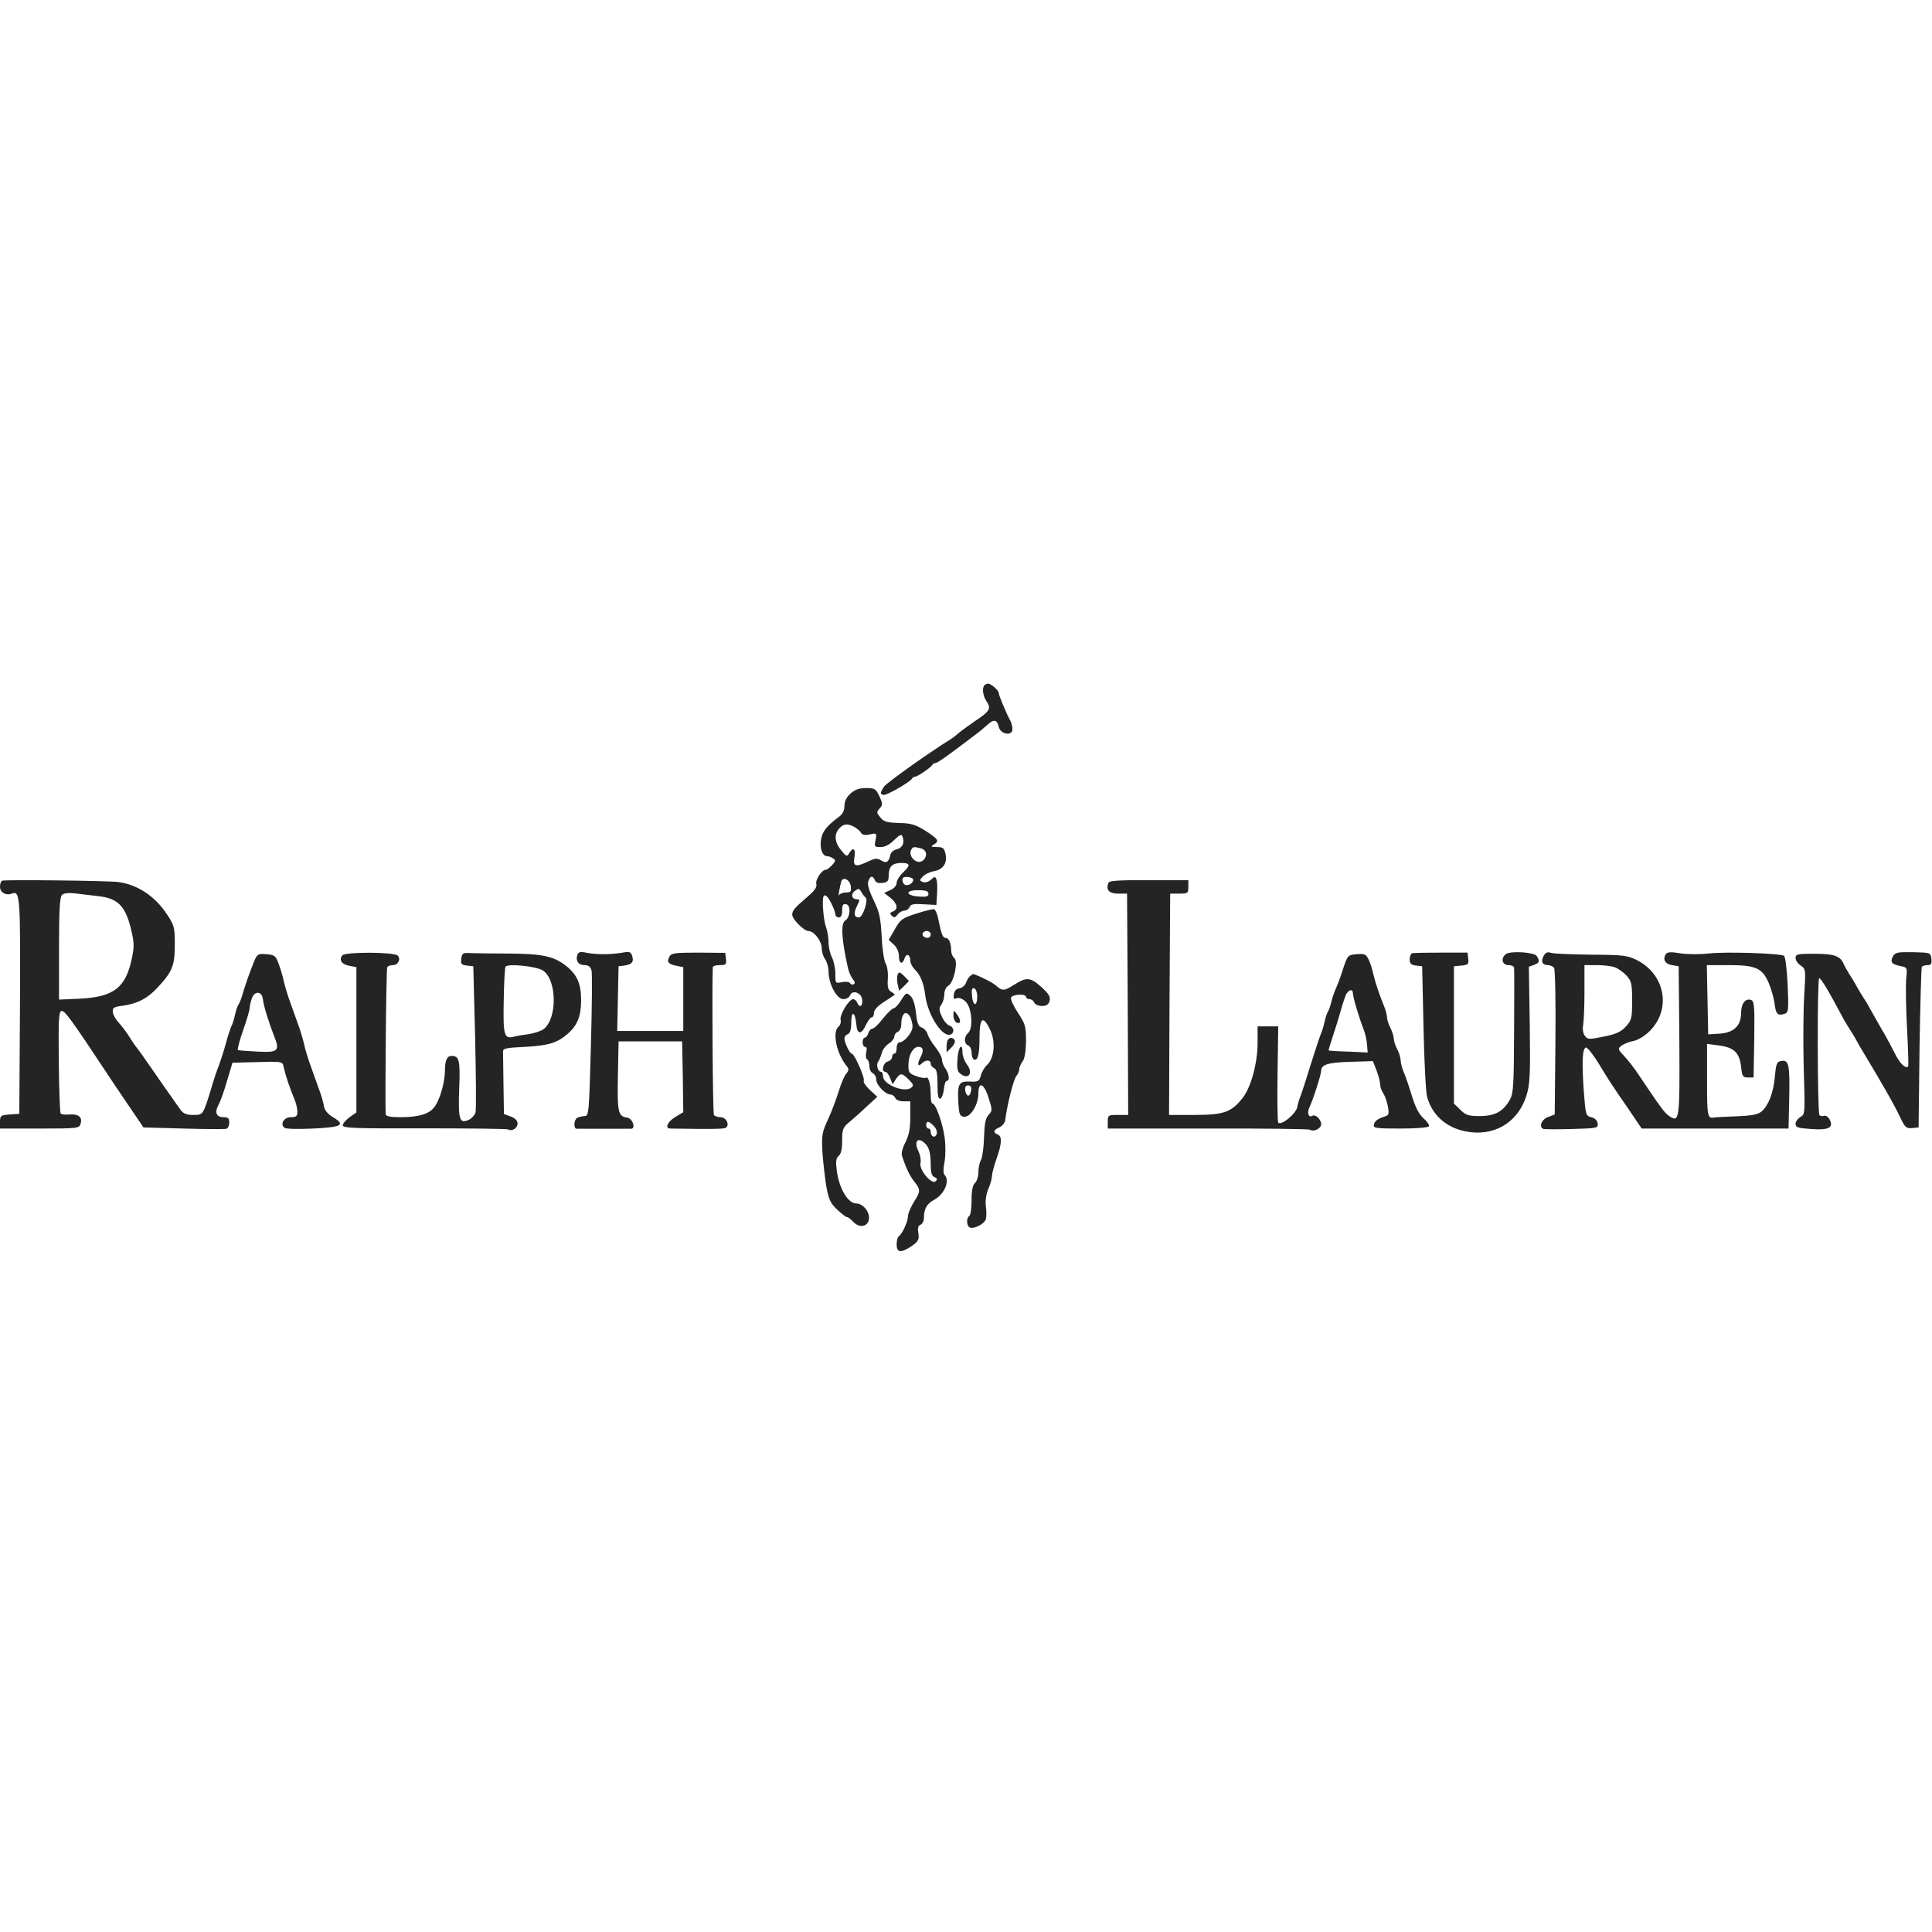 <svg xmlns="http://www.w3.org/2000/svg" fill="none" viewBox="0 0 650 650" height="650" width="650">
<path fill="#242424" d="M331.225 230.535C330.308 231.375 330.69 234.2 331.912 235.957C333.592 238.325 332.981 239.317 328.246 242.449C326.031 243.976 323.511 245.809 322.594 246.573C321.754 247.336 320.532 248.253 319.845 248.711C313.201 252.759 298.385 263.298 297.468 264.596C296.017 266.658 296.017 267.422 297.468 267.422C298.69 267.422 306.48 262.916 306.862 261.923C307.015 261.618 307.473 261.312 307.855 261.312C308.695 261.312 313.353 258.105 313.735 257.265C313.888 256.959 314.346 256.73 314.728 256.73C315.416 256.73 319.845 253.522 327.941 247.336C329.239 246.42 331.072 244.892 332.141 243.9C334.356 241.838 335.425 242.067 336.036 244.587C336.647 247.107 340.618 247.718 340.618 245.351C340.618 244.434 340.313 243.136 339.854 242.372C338.633 240.157 336.036 233.971 336.036 233.208C336.036 232.291 333.439 230 332.446 230C332.065 230 331.454 230.229 331.225 230.535Z"></path>
<path fill="#242424" d="M286.089 267.04C284.79 268.186 284.103 269.637 284.103 271.164C284.103 272.768 283.492 273.914 282.041 274.983C278.146 277.885 276.618 279.794 276.237 282.467C275.702 285.369 276.695 288.042 278.222 288.042C278.757 288.042 279.673 288.348 280.284 288.806C281.201 289.341 281.201 289.723 279.979 291.021C279.139 291.937 278.222 292.625 277.84 292.625C276.466 292.625 274.251 296.061 274.633 297.436C274.938 298.353 274.098 299.575 272.189 301.255C267.301 305.455 266.537 306.295 266.537 307.746C266.537 309.274 270.509 313.245 272.036 313.245C273.869 313.245 276.466 316.605 276.466 319.049C276.466 320.271 277 321.951 277.611 322.715C278.222 323.555 278.757 325.465 278.757 326.916C278.757 330.963 281.506 336.157 283.721 336.157C284.638 336.157 285.707 335.622 285.936 334.935C286.7 332.873 289.831 333.942 290.06 336.309C290.365 338.6 289.143 339.211 288.38 337.302C288.151 336.691 287.54 336.157 287.005 336.157C285.554 336.233 282.423 341.503 282.805 343.106C283.034 343.87 282.728 344.863 282.117 345.398C279.902 347.23 281.43 354.562 284.943 358.763C285.63 359.603 285.63 360.137 284.714 361.207C284.103 361.894 282.957 364.567 282.194 367.087C281.43 369.607 279.826 373.884 278.604 376.557C276.542 380.987 276.389 381.98 276.695 387.631C276.924 390.991 277.535 396.185 277.993 399.087C278.833 403.593 279.368 404.815 281.659 406.953C283.11 408.328 284.561 409.473 284.943 409.473C285.325 409.473 286.241 410.161 287.081 411.077C289.143 413.292 292.046 412.757 292.351 410.084C292.657 407.717 290.289 404.891 288.074 404.891C285.249 404.891 282.27 399.774 281.506 393.741C281.124 390.686 281.277 389.617 282.194 388.853C282.957 388.242 283.339 386.562 283.339 383.736C283.339 379.994 283.568 379.307 285.707 377.55C287.081 376.405 289.754 374.037 291.664 372.204L295.177 368.996L292.657 366.705C291.282 365.407 290.365 364.032 290.595 363.65C291.129 362.81 287.463 354.486 286.547 354.486C285.859 354.486 284.103 350.744 284.103 349.369C284.103 348.758 284.638 348.147 285.248 347.918C286.012 347.612 286.394 346.39 286.394 343.947C286.394 339.899 287.692 340.357 288.074 344.481C288.38 348.071 289.754 348.223 291.282 344.939C291.969 343.488 292.886 342.266 293.268 342.266C293.726 342.266 294.031 341.579 294.031 340.739C294.031 339.822 295.253 338.448 297.315 337.149C299.072 336.004 300.676 334.935 300.905 334.782C301.134 334.629 300.676 334.171 299.912 333.713C298.766 333.102 298.537 332.185 298.69 329.436C298.843 327.45 298.537 325.006 297.926 324.09C297.392 323.097 296.781 318.973 296.628 314.925C296.246 308.663 295.864 306.753 293.878 302.782C292.427 299.727 291.74 297.512 292.122 296.52C292.733 294.61 293.649 294.458 294.337 296.138C294.642 296.902 295.482 297.207 296.857 297.054C298.69 296.825 298.995 296.443 298.995 294.305C299.072 291.479 300.294 290.334 303.272 290.334C306.251 290.334 306.403 291.097 303.96 293.388C302.661 294.61 301.668 296.214 301.668 296.978C301.668 297.894 300.828 298.887 299.606 299.422L297.468 300.415L299.606 302.095C301.974 304.004 302.279 305.99 300.37 306.677C299.377 307.059 299.301 307.364 300.065 308.128C300.828 308.816 301.21 308.739 301.974 307.67C302.509 306.983 303.578 306.372 304.265 306.372C304.952 306.372 305.716 305.837 306.022 305.15C306.327 304.233 307.396 304.004 310.757 304.233L315.033 304.462L315.263 300.72C315.415 298.658 315.339 296.52 315.033 295.832C314.652 294.839 314.423 294.839 313.201 295.985C312.437 296.672 311.291 297.054 310.528 296.749C309.306 296.291 309.306 296.138 310.451 294.916C311.139 294.152 312.895 293.312 314.346 293.083C317.401 292.472 318.776 290.334 318.088 287.202C317.63 285.293 317.248 284.988 315.186 284.988C313.124 284.911 312.971 284.835 314.117 284.147C316.103 283.002 315.797 282.391 311.444 279.565C308.007 277.427 306.633 276.968 302.432 276.892C298.384 276.739 297.239 276.434 296.17 274.983C294.871 273.455 294.871 273.226 295.941 272.004C297.01 270.782 297.01 270.401 295.864 267.88C294.642 265.36 294.26 265.131 291.358 265.131C288.991 265.131 287.616 265.665 286.089 267.04ZM287.387 278.19C288.303 278.725 289.373 279.565 289.678 280.176C290.136 280.94 291.053 281.093 292.657 280.711C294.948 280.252 295.024 280.252 294.566 282.62C294.108 284.835 294.184 284.988 296.246 284.988C297.773 284.988 299.301 284.147 300.828 282.62C302.738 280.787 303.272 280.558 303.654 281.474C304.418 283.536 303.654 285.293 301.668 285.751C300.599 285.98 299.683 286.82 299.53 287.661C299.072 290.028 298.155 290.563 296.475 289.493C295.1 288.653 294.413 288.73 292.122 289.799C287.845 291.861 286.929 291.555 287.463 288.424C287.998 285.522 287.005 284.835 285.707 287.05C285.019 288.271 284.714 288.195 283.034 286.133C280.819 283.46 280.513 280.711 282.346 278.725C283.797 277.121 285.096 276.968 287.387 278.19ZM309.917 285.446C311.826 285.98 312.131 288.119 310.528 289.493C308.542 291.174 305.258 288.042 306.633 285.751C307.167 284.835 307.549 284.835 309.917 285.446ZM307.244 296.061C307.014 297.589 304.723 298.429 303.96 297.207C303.578 296.596 303.501 295.832 303.73 295.45C304.265 294.61 307.396 295.145 307.244 296.061ZM286.241 298.2C286.47 299.956 286.241 300.262 284.561 300.262C283.568 300.262 282.499 300.72 282.27 301.178C281.888 302.171 282.499 298.353 283.034 296.596C283.568 294.763 286.012 295.985 286.241 298.2ZM291.205 301.942C292.275 302.629 290.289 308.663 288.991 308.663C287.311 308.663 287.081 307.288 288.303 304.844C289.296 302.859 289.373 302.553 288.38 302.553C286.547 302.553 286.089 300.873 287.616 299.727C288.838 298.887 289.067 298.887 289.754 300.033C290.136 300.796 290.824 301.637 291.205 301.942ZM312.36 300.72C312.36 301.637 311.673 301.789 309.153 301.637C304.647 301.331 304.341 299.498 308.847 299.498C311.52 299.498 312.36 299.804 312.36 300.72ZM279.826 304.233C280.513 305.532 281.048 307.059 281.048 307.67C281.048 308.205 281.583 308.663 282.194 308.663C282.957 308.663 283.339 307.899 283.339 306.295C283.339 304.462 283.645 304.004 284.714 304.233C286.318 304.539 286.089 308.663 284.408 309.656C282.805 310.572 283.11 316.071 285.325 325.846C285.63 327.068 286.318 328.672 286.929 329.436C287.616 330.2 287.769 330.811 287.234 331.116C286.852 331.422 286.241 331.192 286.012 330.811C285.707 330.276 284.561 330.2 283.263 330.429C281.048 330.887 281.048 330.887 281.048 327.603C281.048 325.77 280.513 323.326 279.902 322.104C279.292 320.959 278.757 318.667 278.757 317.064C278.757 315.383 278.375 313.169 277.917 311.947C277.077 309.808 276.466 302.706 277.077 301.56C277.535 300.644 278.604 301.637 279.826 304.233ZM0.764 296.291C0.305 296.443 0 297.36 0 298.353C0 300.262 1.986 301.407 3.971 300.644C6.797 299.575 6.873 301.407 6.721 338.524L6.492 374.724L3.284 374.953C0.229 375.183 0 375.335 0 377.474V379.688H13.289C26.195 379.688 26.654 379.612 27.112 378.085C27.799 375.87 26.425 374.724 23.37 374.953C21.919 375.106 20.62 374.953 20.391 374.572C20.162 374.19 19.857 366.4 19.78 357.159C19.628 342.725 19.78 340.357 20.697 340.128C21.766 339.975 23.828 342.725 35.895 360.977C36.506 361.97 39.561 366.476 42.615 370.982L48.267 379.307L61.708 379.688C69.193 379.918 75.684 379.918 76.219 379.765C76.677 379.612 77.135 378.696 77.135 377.703C77.135 376.252 76.754 375.87 75.226 375.87C72.706 375.87 72.095 374.19 73.622 371.517C74.233 370.371 75.532 366.705 76.448 363.421L78.205 357.541L84.162 357.388C95.923 357.082 94.93 356.93 95.541 359.45C96.152 362.047 97.45 365.942 98.978 369.607C99.589 370.982 100.047 372.968 100.047 373.961C100.047 375.564 99.665 375.87 97.832 375.87C95.465 375.87 94.09 378.314 95.77 379.459C96.228 379.841 100.505 379.918 105.317 379.688C115.016 379.23 116.391 378.467 112.037 375.87C110.357 374.877 109.212 373.579 108.982 372.204C108.83 371.058 108.219 368.92 107.684 367.469C107.15 366.018 106.309 363.574 105.775 362.123C105.24 360.672 104.4 358.228 103.866 356.777C103.407 355.326 102.644 352.882 102.338 351.431C102.033 349.98 101.269 347.536 100.811 346.085C100.276 344.634 99.436 342.19 98.901 340.739C98.367 339.288 97.527 336.844 96.992 335.393C96.534 333.942 95.77 331.498 95.465 330.047C95.159 328.596 94.395 325.999 93.784 324.319C92.715 321.493 92.41 321.264 89.584 321.035C86.758 320.806 86.529 320.959 85.384 323.708C83.933 327.374 82.558 331.192 81.565 334.629C81.183 336.08 80.496 337.608 80.19 338.066C79.885 338.448 79.35 340.052 79.045 341.503C78.739 342.954 78.205 344.634 77.823 345.321C77.517 345.932 76.677 348.529 75.99 351.049C75.302 353.569 74.233 356.853 73.699 358.304C73.088 359.755 71.866 363.345 71.026 366.323C68.276 375.259 68.353 375.106 64.992 375.106C62.701 375.106 61.632 374.648 60.715 373.35C58.424 370.142 52.315 361.436 49.642 357.541C48.191 355.402 46.587 353.187 46.205 352.729C45.747 352.195 44.601 350.591 43.685 349.063C42.768 347.612 41.164 345.398 40.095 344.252C39.026 343.106 38.033 341.426 37.957 340.51C37.804 339.059 38.262 338.753 41.241 338.371C46.205 337.684 49.642 335.927 53.078 332.185C57.966 326.916 58.806 324.93 58.806 317.827C58.806 311.947 58.654 311.336 56.057 307.441C52.086 301.484 46.205 297.589 39.79 296.749C35.971 296.291 1.986 295.909 0.764 296.291ZM32.916 301.484C39.484 302.171 42.081 304.691 43.914 311.947C45.136 316.835 45.212 318.286 44.448 322.028C42.386 332.338 38.339 335.469 26.577 336.004L19.857 336.309V319.202C19.857 306.524 20.086 301.866 20.849 301.102C21.46 300.491 22.988 300.338 25.203 300.567C27.112 300.796 30.549 301.178 32.916 301.484ZM88.439 336.157C88.668 338.371 90.577 344.405 92.181 348.452C94.243 353.569 93.632 354.18 86.682 353.798C83.322 353.646 80.343 353.417 80.038 353.264C79.808 353.111 80.572 350.133 81.794 346.62C83.016 343.183 84.009 339.746 84.009 339.059C84.009 338.371 84.391 336.844 84.773 335.775C85.766 333.254 88.133 333.484 88.439 336.157ZM372.923 296.978C372.007 299.345 373.076 300.644 376.131 300.644H379.186L379.415 337.837L379.568 375.106H376.131C372.847 375.106 372.694 375.183 372.694 377.397V379.688H406.298C424.78 379.612 440.207 379.841 440.665 380.07C441.963 380.91 444.484 379.688 444.484 378.237C444.484 376.557 442.574 374.801 441.505 375.412C440.283 376.175 439.672 374.342 440.512 372.586C441.734 370.142 444.484 361.512 444.484 360.29C444.484 358.152 446.775 357.464 454.259 357.235L461.896 357.006L463.118 360.137C463.806 361.894 464.34 364.032 464.34 364.872C464.34 365.712 464.799 367.011 465.409 367.851C465.944 368.691 466.631 370.677 466.937 372.28C467.395 374.648 467.242 375.183 466.097 375.564C463.577 376.328 462.431 377.168 462.202 378.467C461.973 379.536 463.042 379.688 471.137 379.688C476.178 379.688 480.455 379.383 480.76 378.925C480.989 378.543 480.149 377.321 478.927 376.252C477.4 374.877 476.178 372.51 475.032 368.767C474.116 365.712 472.894 362.123 472.283 360.748C471.672 359.374 471.214 357.464 471.214 356.548C471.137 355.631 470.679 354.028 470.068 352.958C469.457 351.889 468.999 350.362 468.923 349.522C468.923 348.682 468.388 347.001 467.777 345.779C467.166 344.634 466.631 342.954 466.631 342.19C466.631 341.426 466.173 339.67 465.562 338.295C463.958 334.324 462.736 330.658 462.049 327.756C461.744 326.305 461.056 324.09 460.522 322.944C459.605 321.035 459.147 320.806 456.474 321.035C453.495 321.264 453.419 321.34 451.892 325.846C451.128 328.367 449.982 331.422 449.371 332.72C448.837 333.942 448.149 336.004 447.844 337.302C447.538 338.524 447.08 339.899 446.775 340.357C446.469 340.739 445.935 342.343 445.629 343.794C445.324 345.245 444.789 346.925 444.484 347.612C444.178 348.223 442.651 352.882 441.047 357.923C439.519 362.963 437.916 367.774 437.61 368.615C437.228 369.455 436.694 371.135 436.465 372.433C436.006 374.724 431.119 378.772 430.049 377.703C429.82 377.474 429.667 370.066 429.82 361.283L430.049 345.321H423.1V350.896C423.1 357.77 420.808 366.094 417.906 369.607C414.24 374.19 411.644 375.106 401.945 375.106H393.315L393.467 337.837L393.696 300.644H396.751C399.653 300.644 399.806 300.491 399.806 298.429V296.138H386.517C376.971 296.061 373.152 296.291 372.923 296.978ZM455.176 334.171C455.176 335.469 457.238 342.419 458.689 346.085C459.3 347.536 459.834 349.98 459.911 351.431L460.14 354.104L453.648 353.798C450.059 353.722 447.08 353.493 447.004 353.417C446.927 353.34 447.538 351.278 448.379 348.758C449.219 346.238 450.441 342.343 451.052 340.128C451.663 337.837 452.503 335.393 452.884 334.553C453.801 332.873 455.176 332.643 455.176 334.171Z"></path>
<path fill="#242424" d="M308.313 307.365C303.501 308.892 302.89 309.351 301.058 312.635L298.995 316.224L300.752 317.828C301.745 318.744 302.432 320.348 302.432 321.646C302.432 324.243 303.578 324.701 304.341 322.41C304.952 320.577 306.251 321.112 306.251 323.174C306.251 323.938 306.862 325.16 307.549 325.923C309.688 327.985 310.757 330.658 311.291 334.859C312.208 341.885 317.401 349.599 320.074 347.918C321.22 347.231 320.838 345.474 319.387 345.016C318.623 344.787 317.477 343.412 316.866 341.961C315.874 339.823 315.874 339.136 316.714 337.99C317.248 337.226 317.707 335.699 317.707 334.553C317.707 333.331 318.241 332.109 319.005 331.651C320.914 330.658 322.442 323.479 321.067 322.334C320.456 321.876 319.998 320.654 319.998 319.737C319.998 317.217 319.234 315.537 318.088 315.537C317.172 315.537 316.714 314.315 315.568 308.74C315.263 307.289 314.652 305.99 314.27 305.914C313.812 305.761 311.139 306.448 308.313 307.365ZM313.124 314.391C313.124 315.002 312.666 315.537 312.055 315.537C310.757 315.537 309.917 314.468 310.604 313.704C311.52 312.787 313.124 313.246 313.124 314.391ZM115.169 321.417C113.947 322.945 114.94 324.472 117.536 324.93L119.904 325.389V374.267L117.613 375.87C116.391 376.787 115.321 378.009 115.321 378.62C115.321 379.536 119.369 379.689 142.815 379.613C157.937 379.613 170.615 379.765 170.996 379.994C172.218 380.758 174.128 379.536 174.128 378.009C174.128 377.016 173.288 376.176 171.837 375.641L169.545 374.801L169.393 365.026C169.316 359.68 169.24 354.639 169.24 353.875C169.163 352.73 170.156 352.501 176.801 352.195C184.743 351.737 187.416 350.897 191.159 347.689C194.29 344.863 195.512 341.809 195.512 336.539C195.512 330.887 194.137 327.833 190.318 324.854C186.194 321.646 182.299 320.883 170.92 320.806C165.345 320.806 159.541 320.73 158.09 320.654C155.722 320.501 155.417 320.73 155.187 322.563C154.958 324.319 155.264 324.625 157.097 324.854L159.235 325.083L159.846 348.758C160.152 361.742 160.228 373.197 159.999 374.19C159.77 375.107 158.701 376.329 157.631 376.787C154.576 378.162 154.118 376.634 154.5 366.171C154.882 356.701 154.5 355.25 151.903 355.25C150.376 355.25 149.689 356.777 149.689 360.443C149.612 364.186 148.085 369.684 146.328 372.205C144.648 374.725 141.059 375.87 134.643 375.87C131.359 375.87 129.832 375.565 129.756 374.878C129.527 370.601 129.908 325.923 130.29 325.389C130.519 325.007 131.359 324.701 132.2 324.701C133.956 324.701 134.949 322.639 133.803 321.494C132.581 320.272 116.162 320.195 115.169 321.417ZM182.681 326.534C187.34 329.589 187.569 342.496 182.987 346.162C182.147 346.849 179.856 347.613 177.946 347.918C176.037 348.147 173.822 348.529 172.982 348.758C169.622 349.675 169.24 348.453 169.469 336.768C169.545 330.811 169.851 325.541 170.08 325.236C170.767 324.09 180.543 325.083 182.681 326.534Z"></path>
<path fill="#242424" d="M194.29 321.188C193.526 323.173 194.595 324.701 196.581 324.701C198.032 324.701 198.643 325.236 199.025 326.534C199.254 327.527 199.178 338.906 198.796 351.889C198.185 374.724 198.109 375.488 196.657 375.488C195.817 375.565 194.672 375.794 194.137 376.099C193.068 376.863 192.915 379.689 193.984 379.765H212.39C213.994 379.612 212.772 376.252 211.015 376.023C207.961 375.565 207.655 374.343 207.884 362.047L208.113 350.362H229.497L229.726 362.276L229.879 374.19L227.206 375.794C224.61 377.321 223.54 379.689 225.526 379.689C239.273 379.918 243.473 379.841 244.161 379.459C245.612 378.543 244.39 375.87 242.404 375.87C241.488 375.87 240.419 375.488 240.189 375.106C239.808 374.495 239.502 333.178 239.808 325.465C239.808 325.006 240.877 324.701 242.175 324.701C244.237 324.701 244.466 324.472 244.237 322.639L244.008 320.577L234.996 320.5C227.053 320.5 225.832 320.653 225.221 321.875C224.228 323.632 224.839 324.395 227.588 324.93L229.879 325.388V346.849H207.655L207.884 335.928L208.113 325.083L210.023 324.854C212.619 324.472 213.307 323.632 212.696 321.646C212.237 320.195 211.855 320.042 209.03 320.577C205.135 321.188 200.247 321.188 197.116 320.5C195.359 320.119 194.595 320.271 194.29 321.188ZM475.033 320.73C474.651 320.882 474.269 321.799 474.269 322.792C474.269 324.166 474.727 324.625 476.407 324.854L478.469 325.083L478.927 345.703C479.157 357.006 479.691 367.545 480.149 369.073C481.83 375.106 486.488 379.307 492.904 380.605C502.374 382.591 510.622 377.856 513.524 368.691C514.746 364.72 514.899 361.97 514.669 344.71L514.364 325.236L516.12 324.625C517.953 323.937 518.106 323.403 517.037 321.646C516.197 320.348 508.025 319.813 506.574 321.035C504.817 322.486 505.428 324.701 507.491 324.701C508.56 324.701 509.4 325.159 509.4 325.617C509.476 326.152 509.476 335.851 509.4 347.078C509.323 365.025 509.171 367.851 508.025 369.913C505.734 373.961 502.985 375.488 497.868 375.488C493.973 375.488 493.133 375.183 491.3 373.35L489.161 371.288V325.083L491.682 324.854C493.896 324.625 494.202 324.395 493.973 322.563L493.744 320.5H484.808C479.844 320.5 475.491 320.577 475.033 320.73ZM519.328 321.646C518.335 323.479 518.87 324.701 520.779 324.701C521.543 324.701 522.459 325.159 522.841 325.617C523.223 326.152 523.452 337.455 523.299 350.82L523.07 374.954L520.856 375.794C518.641 376.557 517.572 379.23 519.328 379.841C519.71 379.918 524.063 379.994 528.875 379.841C537.428 379.612 537.734 379.536 537.505 377.932C537.352 376.939 536.588 376.175 535.366 375.87C533.533 375.412 533.457 375.183 532.846 367.087C532.159 357.159 532.388 352.806 533.533 352.424C533.991 352.271 535.901 354.639 537.734 357.617C541.705 364.109 542.011 364.643 547.891 373.121L552.321 379.689H601.733L601.962 369.684C602.191 358.381 601.886 356.548 599.366 356.93C597.838 357.159 597.533 357.694 597.151 362.123C596.616 367.698 595.089 371.746 592.721 373.884C591.499 374.954 589.666 375.335 584.32 375.565C580.578 375.717 577.218 375.87 576.836 375.946C574.469 376.405 574.316 375.794 574.316 363.574V351.202L578.363 351.737C583.404 352.424 585.161 354.104 585.772 358.839C586.077 362.123 586.383 362.505 588.063 362.505H589.972L590.201 349.674C590.354 338.753 590.201 336.844 589.208 336.462C587.299 335.698 585.772 337.608 585.772 340.815C585.772 345.092 583.328 347.46 578.516 347.765L574.698 347.994L574.469 336.309L574.239 324.701H581.571C590.659 324.701 592.874 325.694 595.013 330.582C595.853 332.567 596.769 335.622 596.998 337.455C597.456 341.197 598.067 341.808 600.282 341.121C601.733 340.663 601.81 340.128 601.428 331.345C601.199 326.152 600.664 321.875 600.206 321.57C598.831 320.73 580.349 320.119 574.774 320.806C571.872 321.111 567.595 321.111 565.304 320.73C562.096 320.195 560.951 320.271 560.416 321.035C559.347 322.792 560.187 324.319 562.478 324.701L564.769 325.083L564.998 349.98C565.151 376.863 565.075 377.932 561.485 375.412C559.958 374.343 558.736 372.662 551.404 361.741C550.03 359.603 547.815 356.777 546.516 355.402C544.225 352.958 544.225 352.806 545.6 351.737C546.44 351.202 548.197 350.438 549.648 350.209C551.099 349.904 553.39 348.529 555.07 346.849C562.325 339.517 560.263 327.985 550.87 323.097C547.509 321.417 546.287 321.264 535.366 321.188C528.798 321.111 522.688 320.882 521.848 320.577C520.626 320.195 519.939 320.424 519.328 321.646ZM543.385 325.465C544.454 325.847 546.211 327.145 547.204 328.214C548.884 330.047 549.113 330.963 549.113 336.615C549.113 342.496 548.96 343.183 547.051 345.321C545.371 347.154 543.767 347.918 539.567 348.758C534.602 349.751 534.144 349.751 533.228 348.529C532.617 347.765 532.388 346.314 532.617 345.016C532.846 343.794 533.075 338.753 533.075 333.789V324.701H537.199C539.49 324.701 542.24 325.006 543.385 325.465ZM636.864 321.722C635.871 323.708 636.406 324.395 639.308 325.006C641.676 325.465 641.752 325.465 641.294 329.512C641.141 331.651 641.217 339.135 641.599 346.009C641.981 352.958 642.134 358.686 641.981 358.839C641.141 359.679 639.079 357.694 637.628 354.639C636.635 352.653 634.497 348.605 632.74 345.703C631.06 342.725 629.38 339.823 629.074 339.212C628.769 338.601 627.852 336.997 627.012 335.775C626.172 334.477 625.179 332.796 624.721 331.956C624.263 331.116 623.27 329.36 622.43 328.138C621.59 326.839 620.597 325.083 620.215 324.166C619.07 321.57 616.931 320.882 610.287 320.882C604.712 320.882 604.101 321.035 604.101 322.333C604.101 323.097 604.864 324.243 605.857 324.854C607.537 325.999 607.537 326.228 607.003 335.087C606.697 340.052 606.621 351.126 606.85 359.526C607.308 374.724 607.308 374.954 605.705 375.794C604.864 376.328 604.101 377.321 604.101 378.085C604.101 379.307 604.864 379.536 609.294 379.841C615.251 380.3 617.008 379.383 615.557 376.634C615.098 375.717 614.182 375.183 613.647 375.412C613.036 375.641 612.349 375.488 612.12 375.106C611.432 374.037 611.356 329.283 612.043 329.13C612.578 328.901 615.404 333.713 620.139 342.648C620.597 343.488 621.59 345.169 622.43 346.467C623.27 347.689 624.263 349.445 624.721 350.285C625.179 351.126 625.943 352.5 626.478 353.34C633.504 365.025 637.475 371.975 639.385 376.099C640.912 379.307 641.37 379.689 643.279 379.536L645.494 379.307L645.8 352.577C646.029 337.913 646.411 325.617 646.563 325.312C646.793 325.006 647.633 324.701 648.473 324.701C649.695 324.701 650 324.243 649.771 322.563C649.542 320.5 649.466 320.5 643.585 320.348C638.468 320.271 637.628 320.424 636.864 321.722ZM301.974 327.985C301.745 328.672 301.745 330.2 302.051 331.345L302.509 333.331L304.189 331.727L305.793 330.047L304.189 328.367C302.661 326.916 302.432 326.839 301.974 327.985ZM326.413 328.367C325.955 328.672 325.344 329.665 325.038 330.582C324.733 331.498 323.74 332.338 322.824 332.491C321.754 332.644 321.067 333.331 320.914 334.553C320.685 336.004 320.914 336.233 321.907 335.851C322.747 335.546 323.816 336.004 324.962 337.073C327.024 339.212 327.482 346.161 325.649 347.612C324.275 348.834 324.275 351.126 325.726 351.737C326.337 351.966 326.871 352.958 326.871 354.028C326.871 355.097 327.177 356.09 327.559 356.395C328.933 357.159 329.544 354.868 329.544 349.216C329.544 342.419 330.69 341.426 333.057 346.314C335.043 350.362 334.585 355.937 332.141 358.228C331.301 358.992 330.308 360.596 330.003 361.818C329.468 363.803 329.086 364.032 326.26 363.88C322.518 363.727 322.06 364.643 322.442 371.364C322.671 374.877 322.9 375.488 324.275 375.717C326.489 376.023 329.162 371.67 329.162 367.927C329.162 363.651 331.072 364.414 332.599 369.378C333.898 373.426 333.898 373.655 332.599 375.106C331.53 376.252 331.225 378.085 331.072 382.514C330.995 385.798 330.537 389.235 330.079 390.152C329.544 391.068 329.162 392.977 329.162 394.428C329.162 395.879 328.628 397.483 328.017 398.018C327.253 398.705 326.871 400.462 326.871 403.822C326.871 406.419 326.566 408.863 326.108 409.092C325.115 409.703 325.115 412.299 326.184 412.91C327.406 413.75 331.301 411.765 331.683 410.161C331.912 409.397 331.912 407.412 331.683 405.808C331.454 404.051 331.759 401.76 332.523 400.003C333.21 398.4 333.745 396.414 333.745 395.65C333.745 394.81 334.432 392.214 335.272 389.846C337.105 384.653 337.182 382.285 335.654 381.674C334.05 381.063 334.203 380.147 336.189 379.307C337.182 378.849 338.022 377.856 338.174 377.016C338.785 371.899 341 363.116 341.917 362.047C342.451 361.436 342.909 360.367 342.909 359.756C342.909 359.068 343.444 357.923 344.055 357.083C344.742 356.166 345.124 353.799 345.201 350.285C345.201 345.398 344.971 344.558 342.528 340.815C341 338.524 339.931 336.233 340.16 335.622C340.618 334.477 345.201 334.247 345.201 335.393C345.201 335.775 345.735 336.157 346.346 336.157C347.033 336.157 347.721 336.691 347.95 337.302C348.255 337.913 349.325 338.448 350.547 338.448C352.074 338.448 352.761 337.99 353.143 336.691C353.449 335.393 352.914 334.4 350.394 332.109C346.652 328.749 345.43 328.672 341.382 331.193C337.716 333.484 337.334 333.56 334.89 331.422C333.592 330.276 327.253 327.298 327.253 327.756C327.253 327.756 326.871 328.061 326.413 328.367ZM328.781 335.24C328.781 338.753 327.33 338.601 327.024 335.087C326.795 332.949 327.024 332.262 327.788 332.491C328.322 332.72 328.781 333.942 328.781 335.24ZM326.719 366.858C326.566 367.851 326.184 368.615 325.726 368.615C325.344 368.615 324.886 367.851 324.733 366.858C324.58 365.713 324.886 365.178 325.726 365.178C326.566 365.178 326.871 365.713 326.719 366.858ZM303.196 336.462C302.28 337.99 301.134 339.212 300.676 339.212C300.141 339.288 298.537 340.815 297.086 342.648C295.635 344.558 294.031 346.085 293.497 346.085C293.039 346.085 292.351 346.772 292.122 347.612C291.893 348.453 291.282 349.14 290.9 349.14C290.518 349.14 290.213 349.827 290.213 350.667C290.213 351.507 290.595 352.195 291.053 352.195C291.588 352.195 291.74 352.958 291.435 354.028C291.206 355.097 291.282 356.166 291.74 356.395C292.122 356.624 292.504 357.694 292.504 358.763C292.504 359.832 293.039 360.825 293.65 361.054C294.261 361.359 294.795 362.276 294.795 363.192C294.795 365.025 297.85 368.233 299.607 368.233C300.218 368.233 300.905 368.767 301.21 369.378C301.44 370.066 302.585 370.524 303.96 370.524H306.251V375.87C306.251 379.765 305.793 381.98 304.647 384.271C303.731 385.951 303.196 387.937 303.425 388.7C304.724 392.825 306.098 395.65 307.626 397.56C309.764 400.309 309.764 400.767 307.397 404.509C306.404 406.19 305.487 408.252 305.487 409.168C305.487 410.925 303.502 415.278 302.356 415.965C301.974 416.271 301.669 417.416 301.669 418.715C301.669 421.311 302.967 421.617 306.098 419.631C309 417.798 309.382 417.034 308.924 414.59C308.695 413.139 308.924 412.299 309.688 412.07C310.299 411.765 310.833 410.848 310.833 409.932C310.833 406.724 311.75 405.044 314.27 403.669C317.783 401.76 319.692 397.254 317.783 395.268C317.325 394.887 317.325 393.13 317.783 390.915C318.165 388.7 318.165 385.264 317.783 382.514C317.096 377.703 314.805 371.288 313.735 371.288C313.354 371.288 313.124 369.989 313.124 368.386C313.124 364.72 312.361 362.047 311.521 362.581C311.139 362.81 309.611 362.581 308.237 362.047C305.793 361.13 305.564 360.825 305.64 357.999C305.716 354.791 307.244 352.195 309 352.195C310.604 352.195 310.91 353.417 309.688 355.708C308.466 358.075 308.771 359.145 310.222 357.694C311.444 356.472 313.124 356.548 313.124 357.846C313.124 358.457 313.659 359.068 314.27 359.374C315.11 359.679 315.416 361.054 315.416 364.872C315.416 368.538 315.645 369.837 316.408 369.608C316.867 369.378 317.401 368.004 317.554 366.476C317.707 364.949 318.089 363.651 318.547 363.651C319.616 363.651 319.311 361.207 318.089 359.526C317.478 358.686 316.943 357.388 316.943 356.624C316.943 355.784 315.95 353.875 314.728 352.348C313.506 350.82 312.284 348.758 312.055 347.842C311.75 346.925 310.91 345.932 310.07 345.703C309 345.398 308.542 344.176 308.16 340.739C307.855 337.913 307.167 335.775 306.251 335.011C304.953 333.866 304.8 333.942 303.196 336.462ZM306.251 342.19C306.633 343.03 307.015 344.481 307.015 345.398C307.015 347.307 304.265 350.667 302.661 350.667C302.127 350.667 301.669 351.507 301.669 352.577C301.669 353.646 301.363 354.486 300.905 354.486C300.523 354.486 300.141 354.944 300.141 355.555C300.141 356.166 299.454 356.93 298.614 357.159C297.086 357.617 296.399 360.596 297.85 360.596C298.308 360.596 298.996 361.512 299.454 362.658L300.294 364.796L301.44 363.04C302.891 360.901 303.425 360.901 305.793 363.269C307.32 364.796 307.473 365.254 306.556 365.942C304.342 367.775 297.086 364.872 297.086 362.123C297.086 361.283 296.781 360.596 296.399 360.596C295.33 360.596 294.719 358.228 295.406 357.235C295.788 356.777 296.323 355.479 296.628 354.41C296.857 353.264 297.926 351.813 298.996 351.126C300.065 350.438 300.905 349.369 300.905 348.682C300.905 348.071 301.44 347.383 302.051 347.154C302.661 346.849 303.196 345.856 303.196 344.939C303.196 340.968 304.8 339.517 306.251 342.19ZM314.27 378.925C315.034 379.765 315.416 380.911 315.11 381.598C314.575 383.049 313.124 382.438 313.124 380.758C313.124 380.147 312.819 379.689 312.361 379.689C311.979 379.689 311.597 379.154 311.597 378.543C311.597 376.939 312.59 377.092 314.27 378.925ZM311.673 385.187C312.666 386.486 313.048 388.166 313.124 391.221C313.124 394.581 313.43 395.65 314.423 396.032C315.339 396.414 315.416 396.796 314.805 397.407C313.506 398.705 309.153 393.588 309.688 391.297C309.917 390.381 309.611 388.624 309.077 387.479C307.167 383.736 309 382.132 311.673 385.187Z"></path>
<path fill="#242424" d="M320.762 341.655C320.762 342.724 321.296 343.794 321.907 344.099C323.358 344.634 323.358 343.106 321.907 341.197C320.838 339.746 320.762 339.746 320.762 341.655ZM319.005 349.674C318.7 349.903 318.471 351.049 318.471 352.118V354.027L320.075 352.424C320.991 351.584 321.449 350.438 321.22 349.98C320.609 349.063 319.769 348.911 319.005 349.674ZM322.137 356.166C321.907 359.144 322.06 360.443 322.977 361.13C325.802 363.498 327.635 361.054 325.268 358.075C324.504 357.006 323.817 355.249 323.817 354.18C323.817 350.514 322.442 352.118 322.137 356.166Z"></path>
</svg>
